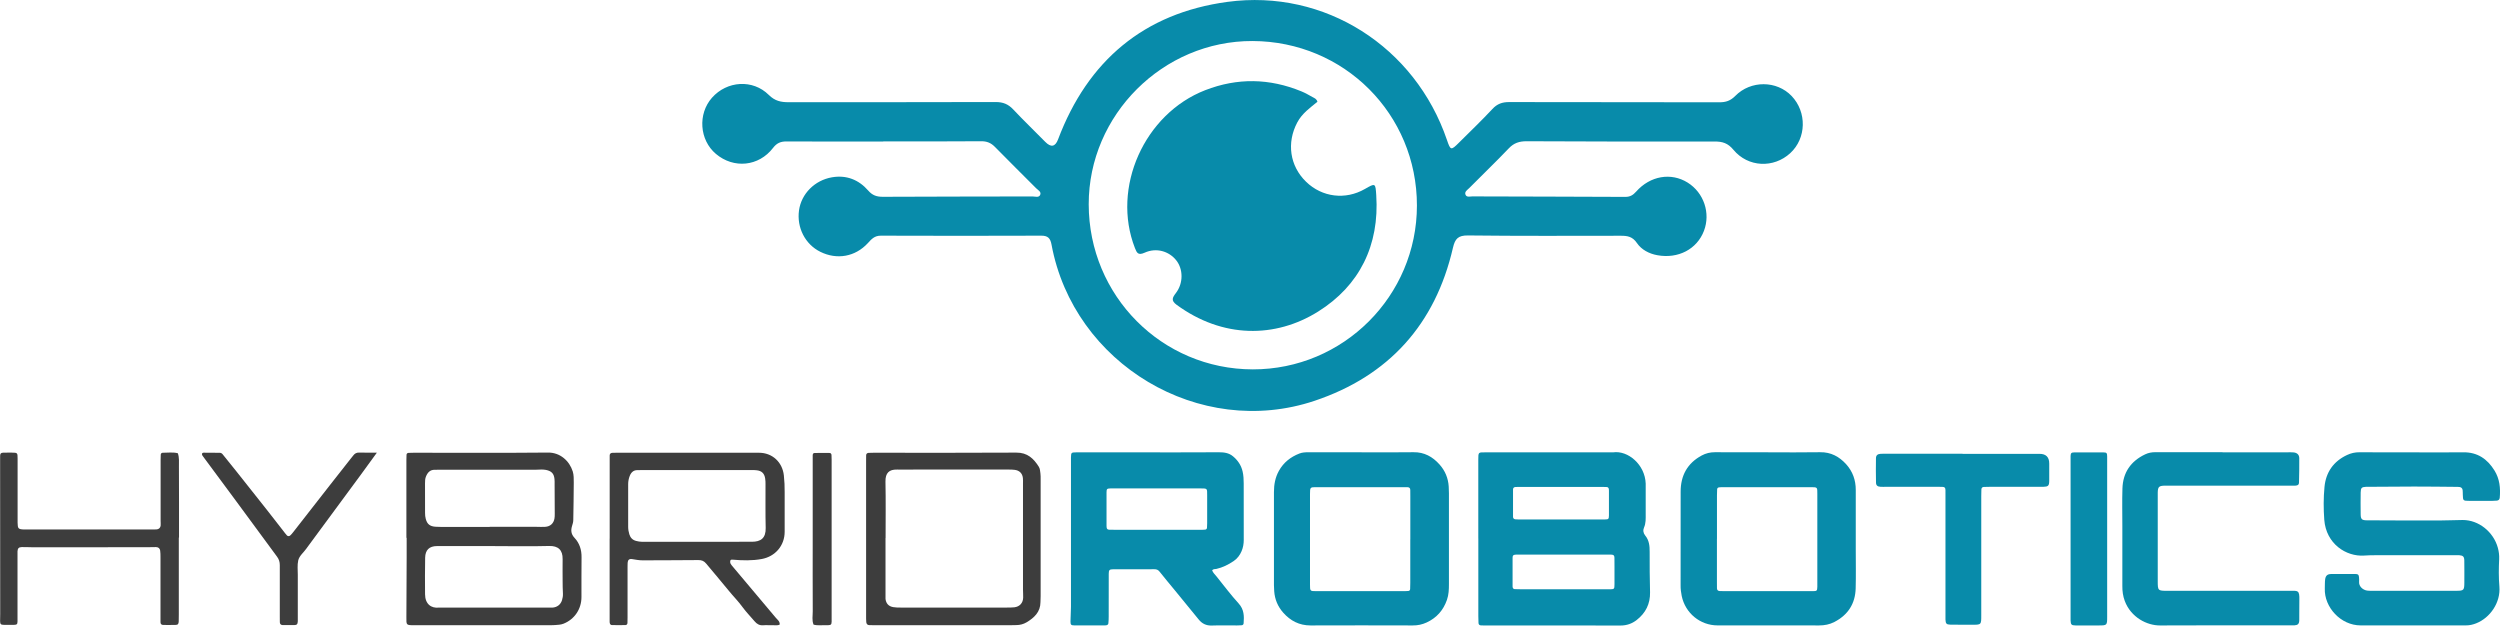 <?xml version="1.0" encoding="UTF-8"?><svg id="Layer_1" xmlns="http://www.w3.org/2000/svg" viewBox="0 0 567.92 142.1"><defs><style>.cls-1{fill:#3d3d3d;}.cls-2{fill:#088baa;}</style></defs><g><path class="cls-2" d="M200.62,32.15c-7.32,0-14.64,.03-21.96-.02-1.33,0-2.2,.37-3.04,1.46-3.25,4.24-8.94,4.79-12.99,1.37-3.74-3.16-4.15-9.07-.89-12.76,3.4-3.84,9.26-4.26,12.91-.63,1.39,1.38,2.76,1.65,4.49,1.65,15.68-.02,31.37,.02,47.05-.04,1.67,0,2.85,.48,3.98,1.68,2.36,2.51,4.86,4.9,7.27,7.36q1.96,2,2.92-.56c6.75-17.87,19.52-28.66,38.46-31.23,22.14-3,42.66,10.2,49.88,31.37,.81,2.38,.92,2.41,2.69,.65,2.56-2.55,5.18-5.05,7.64-7.69,1.09-1.18,2.24-1.57,3.8-1.57,15.92,.04,31.85,.01,47.77,.05,1.46,0,2.51-.35,3.59-1.44,3.53-3.59,9.42-3.52,12.79-.01,3.52,3.67,3.39,9.63-.3,13.01-3.76,3.45-9.57,3.24-12.9-.77-1.25-1.51-2.49-1.89-4.29-1.88-14.24,.04-28.47,0-42.71-.06-1.64,0-2.87,.39-4.03,1.61-2.93,3.08-6.01,6.01-9,9.04-.41,.41-1.16,.84-.81,1.55,.28,.58,1.02,.33,1.55,.33,11.58,.04,23.16,.05,34.74,.11,1.08,0,1.75-.41,2.44-1.19,3.2-3.61,7.95-4.41,11.72-2.05,3.67,2.3,5.23,6.93,3.69,10.96-1.59,4.17-5.86,6.39-10.58,5.53-1.9-.34-3.62-1.27-4.63-2.75-1-1.48-2.14-1.67-3.63-1.67-11.58,.01-23.16,.07-34.74-.07-2.26-.03-2.96,.74-3.44,2.81-4.01,17.39-14.58,29.1-31.42,34.75-26.14,8.77-54.75-8.34-59.77-35.49-.27-1.47-.85-2.03-2.35-2.02-12.14,.04-24.29,.05-36.43,0-1.44,0-2.11,.78-2.94,1.69-2.87,3.12-7.03,3.84-10.79,1.98-3.45-1.7-5.4-5.5-4.85-9.43,.53-3.74,3.54-6.82,7.49-7.5,3.27-.56,6.07,.54,8.22,3,.95,1.1,1.92,1.43,3.31,1.43,11.34-.06,22.68-.05,34.02-.08,.6,0,1.45,.34,1.75-.37,.3-.69-.5-1.07-.93-1.5-3.11-3.13-6.26-6.22-9.35-9.38-.91-.93-1.86-1.31-3.18-1.29-7.4,.07-14.8,.03-22.2,.03v.04Zm121.26,14.55c.01-20.77-16.52-37.31-37.35-37.38-20.34-.06-37.23,16.78-37.21,37.08,.02,20.79,16.61,37.48,37.27,37.51,20.56,.03,37.28-16.66,37.29-37.22Z"/><path class="cls-2" d="M299.29,23.11c-1.67,1.37-3.5,2.64-4.59,4.7-2.45,4.62-1.72,9.88,2.01,13.49,3.63,3.52,8.94,4.17,13.35,1.63,2.39-1.37,2.4-1.37,2.58,1.4,.75,11.38-3.79,20.55-13.19,26.44-9.7,6.08-21.71,6.14-32.17-1.54-1.3-.96-.96-1.61-.14-2.68,1.71-2.24,1.65-5.42,.07-7.41-1.65-2.09-4.55-2.94-7.18-1.74-1.47,.66-1.77,.07-2.21-1.05-5.36-13.72,2.11-30.48,15.98-35.87,7.32-2.84,14.59-2.7,21.83,.27,.89,.36,1.73,.85,2.57,1.32,.41,.22,.9,.39,1.08,1.05Z"/></g><g><path class="cls-2" d="M335.82,122.31c0-5.95,0-11.89,0-17.84,0-1.82,0-1.71,1.69-1.71,9.64,0,19.29,0,28.93,0,3.39-.49,7.26,2.79,7.41,7.09,.01,.4,0,.81,0,1.21,0,1.91,0,3.81,0,5.72,0,1.03,.06,2.06-.38,3.06-.27,.6-.18,1.26,.26,1.8,.91,1.1,1.03,2.37,1.02,3.74-.03,3.06,.03,6.12,.09,9.17,.05,2.62-.99,4.7-3.03,6.29-1.07,.84-2.28,1.26-3.68,1.26-10.22-.03-20.44-.01-30.66-.01-.35,0-.69,0-1.04-.02-.33-.02-.54-.19-.56-.53-.03-.52-.04-1.04-.04-1.56,0-5.89,0-11.78,0-17.67Zm19.35,11.56c2.59,0,5.19,0,7.78,0,.92,0,1.84,.01,2.77,0,.99-.02,1.03-.06,1.04-1.12,.01-1.38,0-2.77,0-4.15,0-.63,.01-1.27-.01-1.9-.02-.54-.17-.68-.75-.71-.34-.02-.69,0-1.04,0-6.51,0-13.02,0-19.54,0-.35,0-.69,0-1.04,0-.59,.03-.76,.17-.77,.69-.01,2.19,0,4.38,0,6.57,0,.06,.01,.11,.02,.17,.05,.25,.22,.4,.47,.41,.46,.03,.92,.03,1.38,.03,3.23,0,6.45,0,9.68,0Zm-.58-15.87c1.79,0,3.57,0,5.36,0,1.56,0,3.11,0,4.67,0,.78,0,.87-.11,.88-.92,.02-1.84,0-3.69,0-5.53,0-.12,0-.23-.01-.35-.03-.32-.16-.55-.51-.56-.34-.02-.69-.03-1.04-.03-6.22,0-12.44,0-18.66,0-.35,0-.69,0-1.04,.02-.32,.03-.53,.22-.53,.55,0,2.07,0,4.15,0,6.22,0,.34,.2,.54,.52,.57,.4,.04,.81,.03,1.21,.03,3.05,0,6.11,0,9.16,0Z"/><path class="cls-2" d="M275.37,129.58c.18,.53,.62,.91,.97,1.35,1.66,2.07,3.26,4.2,5.04,6.16,1.25,1.37,1.26,2.89,1.13,4.52-.02,.25-.2,.41-.46,.43-.34,.02-.69,.04-1.04,.04-1.91,0-3.81-.05-5.72,.02-1.27,.04-2.22-.42-3-1.39-1.78-2.2-3.58-4.38-5.37-6.57-1.17-1.43-2.37-2.84-3.51-4.29-.33-.41-.68-.55-1.18-.54-3.12,.01-6.24,0-9.35,.01-.84,0-1.01,.17-1.01,1.02-.02,3.23,0,6.47-.01,9.7,0,.52-.02,1.04-.07,1.55-.02,.25-.21,.4-.45,.45-.11,.02-.23,.03-.34,.03-2.31,0-4.62,.01-6.93,0-.75,0-.9-.15-.89-.93,.01-1.09,.11-2.19,.11-3.28,0-10.91,0-21.82,0-32.73,0-.4,0-.81,0-1.21,.03-1.11,.06-1.15,1.19-1.16,4.56,0,9.12,0,13.68,0,6.24,0,12.47,.02,18.71-.02,1.2,0,2.28,.13,3.23,.92,1.1,.92,1.86,2.04,2.18,3.44,.21,.91,.25,1.83,.25,2.75,.01,4.27,0,8.54,.01,12.82,0,.88-.15,1.72-.49,2.53-.39,.92-.96,1.68-1.81,2.26-1.21,.82-2.49,1.45-3.91,1.78-.31,.07-.69-.04-.98,.34Zm-12.54-9.22c3.17,0,6.35,0,9.52,0,.46,0,.92,0,1.38-.04,.25-.01,.44-.16,.46-.42,.03-.34,.04-.69,.04-1.04,0-2.13,0-4.27,0-6.4,0-1.51,.07-1.51-1.52-1.51-6.63,0-13.27,0-19.9,0-.17,0-.35,0-.52,0-.82,.03-.91,.1-.92,.88-.01,2.54,0,5.08,0,7.61,0,.12,0,.23,.02,.35,.02,.33,.2,.52,.54,.54,.46,.02,.92,.02,1.38,.02,3.17,0,6.35,0,9.52,0Z"/><path class="cls-2" d="M548.14,102.76c3.81,0,7.62,.04,11.43-.01,3.23-.05,5.48,1.52,7.1,4.14,1.17,1.89,1.39,4,1.19,6.18-.04,.39-.26,.63-.67,.66-.34,.03-.69,.05-1.04,.05-1.73,0-3.46,.02-5.19,0-1.45-.01-1.45-.03-1.49-1.41-.01-.35,0-.69-.04-1.04-.05-.38-.29-.63-.67-.69-.28-.04-.58-.04-.86-.04-3.17-.03-6.35-.07-9.52-.07-3.46,0-6.92,.04-10.39,.06-.17,0-.35,0-.52,0-.98,.05-1.18,.24-1.2,1.28-.02,1.67-.03,3.35,0,5.02,.02,1.05,.28,1.3,1.37,1.31,5.48,.03,10.97,.05,16.45,.04,1.79,0,3.57-.1,5.36-.11,3.61-.01,6.98,2.67,7.98,6.31,.23,.84,.34,1.69,.3,2.57-.1,2.08-.13,4.15,.05,6.23,.31,3.63-2.1,7.11-5.27,8.36-.76,.3-1.53,.48-2.35,.47-7.97-.01-15.93-.02-23.9,0-4.49,.01-8.3-4.1-8.14-8.4,.03-.69-.01-1.39,.08-2.07,.11-.85,.54-1.2,1.39-1.2,1.85-.02,3.69-.01,5.54,0,.55,0,.72,.18,.76,.72,.03,.34,.05,.69,.02,1.04-.08,.98,.78,1.84,1.8,2,.34,.05,.69,.05,1.04,.05,6.41,0,12.81,0,19.22,0,1.73,0,1.84-.12,1.85-1.88,0-1.67,.02-3.35-.01-5.02-.02-.87-.3-1.12-1.15-1.18-.4-.02-.81,0-1.21,0-5.95,0-11.89,0-17.84,0-.86,0-1.73,.02-2.59,.08-4.03,.26-8.61-2.64-9.02-8.15-.18-2.47-.19-4.97,.05-7.44,.32-3.35,2.05-5.82,5.13-7.26,.89-.42,1.83-.63,2.84-.62,4.04,.04,8.08,.01,12.12,.01h0Z"/><path class="cls-2" d="M309.32,102.75c3.93,0,7.85,.04,11.78-.02,2.45-.04,4.34,1.03,5.9,2.77,1.27,1.41,1.98,3.1,2.1,5.01,.03,.52,.05,1.04,.05,1.56,0,6.87,0,13.74,0,20.61,0,1.21-.04,2.42-.45,3.59-.82,2.36-2.34,4.08-4.6,5.13-1.01,.47-2.05,.69-3.18,.68-7.74-.02-15.47-.03-23.21,0-2.55,0-4.57-1.05-6.21-2.91-1.22-1.38-1.91-3.01-2.04-4.86-.03-.46-.06-.92-.06-1.38,0-7.04,0-14.08,0-21.13,0-1.7,.28-3.32,1.12-4.83,1.06-1.91,2.65-3.16,4.65-3.94,.66-.26,1.34-.29,2.04-.29,4.04,0,8.08,0,12.12,0Zm11.06,19.78c0-3.29,0-6.58,0-9.87,0-.46,0-.92-.01-1.38-.01-.43-.27-.6-.67-.61-.23,0-.46,0-.69,0-6.64,0-13.27,0-19.91,0-1.47,0-1.51-.02-1.51,1.55,0,6.87,0,13.73,0,20.6,0,1.45,.02,1.47,1.4,1.47,6.69,0,13.39,0,20.08,0,.29,0,.58-.02,.86-.04,.27-.03,.4-.2,.41-.46,.02-.46,.03-.92,.03-1.38,0-3.29,0-6.58,0-9.87Z"/><path class="cls-2" d="M401.69,102.75c3.93,0,7.85,.05,11.78-.02,2.46-.04,4.35,1,5.92,2.73,1.49,1.65,2.19,3.62,2.18,5.86-.02,4.5,0,9.01,0,13.51,0,2.94,.06,5.89-.02,8.83-.09,3.47-1.74,6.03-4.83,7.63-1.09,.57-2.26,.79-3.5,.79-7.68-.03-15.36,0-23.04-.01-3.95,0-7.34-2.78-8.15-6.69-.16-.79-.26-1.59-.25-2.4,.01-7.1,0-14.2,.01-21.3,0-3.65,1.52-6.45,4.79-8.21,.93-.5,1.91-.74,2.99-.74,4.04,.03,8.08,.01,12.13,.01Zm-11.66,19.64c0,3.29,0,6.58,0,9.87,0,.46,0,.92,.01,1.38,0,.43,.26,.61,.65,.63,.46,.02,.92,.02,1.39,.02,4.45,0,8.89,0,13.34,0,2.14,0,4.27,0,6.41,0,.92,0,.98-.09,1.01-.98,0-.17,0-.35,0-.52,0-6.87,0-13.74,0-20.61,0-1.52,.05-1.51-1.53-1.51-6.58,0-13.16,0-19.74,0-.35,0-.69,0-1.04,.04-.25,.02-.43,.17-.45,.43-.03,.46-.04,.92-.04,1.38,0,3.29,0,6.58,0,9.87Z"/><path class="cls-2" d="M504.9,102.75c4.91,0,9.81,0,14.72,0,.46,0,.93-.02,1.38,.02,.81,.07,1.32,.52,1.32,1.32,.02,1.85-.02,3.69-.06,5.54-.01,.48-.26,.66-.81,.69-.46,.02-.92,0-1.39,0-9.06,0-18.12,0-27.19,0-.35,0-.69,0-1.04,0-1.39,.03-1.63,.25-1.66,1.58,0,.23,0,.46,0,.69,0,6.46,0,12.93,0,19.39,0,2.2,.03,2.23,2.22,2.23,9.24,0,18.47,0,27.71,0,1.9,0,2.3-.25,2.24,2.17-.04,1.5,.01,3-.02,4.5-.02,.86-.31,1.13-1.14,1.18-.29,.02-.58,0-.87,0-9.87,0-19.74-.04-29.61,.02-2.96,.02-6.61-1.81-8.02-5.56-.41-1.09-.56-2.23-.55-3.39,.01-4.56,0-9.12,0-13.68,0-2.83-.07-5.66,.02-8.48,.11-3.62,1.88-6.2,5.16-7.76,.75-.36,1.51-.49,2.34-.49,5.08,.02,10.16,0,15.24,0h0Z"/><path class="cls-1" d="M92.32,122.18c0-5.89,0-11.78,0-17.67,0-.4,0-.81,.03-1.21,.02-.26,.21-.41,.46-.42,.4-.02,.81-.03,1.21-.03,10.16,0,20.33,.06,30.49-.04,2.76-.03,4.86,1.92,5.6,4.29,.25,.8,.23,1.71,.23,2.57,0,2.83-.07,5.66-.11,8.48,0,.47-.15,.9-.28,1.34-.29,.97-.24,1.84,.56,2.69,1.14,1.21,1.63,2.73,1.6,4.44-.05,3,0,6-.02,9.01,0,2.74-1.58,5.07-4.09,6.06-.32,.13-.66,.19-1,.23-.63,.06-1.27,.11-1.9,.11-10.34,0-20.67,0-31.01,0-1.85,0-1.78-.03-1.77-1.84,.02-4.56,.04-9.12,.06-13.68,0-1.44,0-2.89,0-4.33h-.06Zm20.13,1.87c-4.39,0-8.77-.01-13.16,0-1.77,0-2.68,.89-2.71,2.65-.05,2.77-.05,5.54-.02,8.31,.02,2.21,1.38,3.21,3.14,3.02,.17-.02,.35,0,.52,0,8.08,0,16.16,0,24.24,0,.35,0,.69,.02,1.04,0,1.05-.07,1.85-.67,2.17-1.68,.15-.49,.24-1,.21-1.53-.06-.92-.06-1.84-.07-2.77,0-1.67-.03-3.35,0-5.02,.04-2.09-1.01-3.05-3.06-3-4.1,.11-8.2,.03-12.29,.03Zm-1.22-4.34v-.03c3.57,0,7.15,0,10.72,0,.63,0,1.27,.05,1.9,0,1.15-.07,1.92-.77,2.11-1.9,.06-.34,.06-.69,.06-1.03,0-2.25-.02-4.5-.03-6.74,0-.4,.02-.81-.03-1.21-.13-1.25-.7-1.79-1.93-2.05-.81-.17-1.61-.03-2.4-.04-7.15-.02-14.3,0-21.44,0-.46,0-.92,.02-1.38,.01-1.1-.03-1.67,.61-2.05,1.54-.2,.5-.21,1.01-.21,1.53,0,2.25,0,4.5,.01,6.74,0,.46,.04,.93,.16,1.36,.33,1.21,.97,1.69,2.23,1.77,.4,.02,.81,.04,1.21,.04,3.69,0,7.38,0,11.07,0Z"/><path class="cls-1" d="M138.5,122.34c0-6.12,0-12.23,0-18.35,0-.17,0-.35,0-.52,0-.44,.28-.59,.67-.61,.35-.02,.69-.01,1.04-.01,10.74,0,21.47,0,32.21,0,3.02,0,5.32,2.12,5.65,5.16,.14,1.27,.19,2.53,.18,3.8,0,3,0,6,0,9,0,3.13-2.14,5.62-5.22,6.18-2.18,.4-4.36,.34-6.54,.15-.23-.02-.5-.05-.58,.2-.07,.2-.06,.47,.03,.66,.11,.25,.32,.47,.5,.69,3.27,3.88,6.55,7.76,9.8,11.65,.38,.45,.96,.82,.88,1.55-.54,.27-1.12,.11-1.68,.13-.69,.03-1.39-.04-2.08,.02-.84,.06-1.43-.29-1.94-.9-.89-1.06-1.88-2.05-2.69-3.16-.98-1.36-2.17-2.54-3.22-3.84-1.66-2.07-3.41-4.06-5.09-6.11-.48-.59-1.01-.81-1.78-.8-4.21,.05-8.43,.03-12.64,.06-.82,0-1.6-.15-2.4-.28-.65-.11-.98,.18-1.02,.84-.03,.46-.01,.92-.02,1.38,0,3.69,0,7.39,0,11.08,0,.4,0,.81-.02,1.21-.01,.25-.17,.46-.42,.47-1.04,.02-2.07,.04-3.11,0-.43-.01-.52-.4-.52-.76,0-1.44,0-2.88,0-4.33,0-4.85,0-9.69,0-14.54h0Zm19.69-15.58v.02c-4.04,0-8.08,0-12.12,0-.4,0-.81,.03-1.21,.02-.96-.04-1.5,.53-1.81,1.33-.23,.59-.35,1.21-.35,1.86,.01,3.23,0,6.46,0,9.7,0,.59,.1,1.15,.27,1.7,.24,.76,.72,1.28,1.53,1.49,.45,.11,.89,.2,1.36,.2,8.31-.01,16.62-.02,24.94-.01,2.02,0,3.19-.8,3.14-3.14-.08-3.29-.03-6.58-.04-9.87,0-.46,0-.93-.08-1.38-.18-1.15-.8-1.73-1.94-1.85-.34-.04-.69-.05-1.04-.05-4.21,0-8.43,0-12.64,0Z"/><path class="cls-1" d="M196.75,122.31c0-5.83,0-11.66,0-17.49,0-.46,0-.92,.01-1.38,0-.34,.21-.53,.53-.56,.4-.03,.81-.03,1.21-.03,10.79,0,21.59,.04,32.38-.03,2.51-.02,3.92,1.33,5.11,3.22,.29,.47,.28,.99,.36,1.5,.06,.45,.05,.92,.05,1.38,0,8.83,0,17.66,0,26.49,0,.46-.03,.92-.04,1.38-.01,2.25-1.43,3.55-3.17,4.59-.7,.41-1.49,.62-2.31,.62-.52,0-1.04,.03-1.56,.03-10.1,0-20.2,0-30.3,0-.52,0-1.04,0-1.56-.02-.41-.01-.63-.28-.67-.66-.05-.52-.04-1.04-.04-1.56,0-5.83,0-11.66,0-17.49Zm4.44-.09h-.03c0,4.38,0,8.77,0,13.15,0,.23-.02,.46,0,.69,.13,1.04,.7,1.68,1.75,1.86,.56,.1,1.15,.1,1.72,.1,8.02,0,16.04,0,24.06,0,.58,0,1.16,0,1.73-.06,1.21-.14,1.98-.98,2.01-2.19,.02-.63-.04-1.27-.04-1.9,0-8.02,0-16.04,0-24.06,0-.4,.03-.81-.02-1.21-.12-1.09-.8-1.75-1.91-1.87-.4-.05-.81-.06-1.21-.06-7.21,0-14.42,0-21.64,0-1.27,0-2.54,.03-3.81,0-1.82-.05-2.69,.77-2.65,2.74,.09,4.27,.03,8.54,.03,12.81Z"/><path class="cls-2" d="M445.83,103.1c5.83,0,11.66,0,17.49,0q2.2,0,2.2,2.21c0,1.33,.02,2.65,0,3.98-.02,1.07-.24,1.27-1.36,1.3-.35,.01-.69,0-1.04,0-3.69,0-7.39,0-11.08,0-.46,0-.92,0-1.38,.03-.34,.01-.53,.22-.55,.54-.03,.52-.03,1.04-.03,1.56,0,9,0,18,0,27,0,2.21,.04,2.22-2.18,2.2-1.62-.01-3.23,.01-4.85-.02-.89-.02-1.06-.24-1.1-1.17-.02-.46,0-.92,0-1.38,0-8.94,0-17.89,0-26.83,0-2.13,.21-1.92-1.97-1.93-3.87,0-7.73,0-11.6,0-.4,0-.81,.02-1.21-.01-.66-.04-.99-.31-1-.95-.04-1.85-.04-3.69-.01-5.54,0-.63,.35-.94,.98-.99,.46-.04,.92-.02,1.38-.02,5.77,0,11.54,0,17.31,0Z"/><path class="cls-1" d="M40.62,122.13c0,5.83,0,11.66,0,17.49,0,.52,0,1.04-.02,1.56-.03,.58-.19,.77-.71,.78-.92,.03-1.85,.01-2.77,.01-.4,0-.66-.18-.66-.61,0-.46,0-.92,0-1.39,0-4.45,0-8.89,0-13.34,0-.52,0-1.04-.07-1.55-.07-.52-.43-.8-.96-.8-.69,0-1.38,.03-2.08,.03-8.66,0-17.32,.01-25.99,.01-.81,0-1.61-.06-2.42-.04-.68,.02-.92,.29-.96,.95-.02,.4,0,.81,0,1.21,0,4.5,0,9.01,0,13.51,0,.4,0,.81,0,1.21-.02,.66-.13,.76-.84,.79-.17,0-.35,0-.52,0-3.03-.06-2.57,.45-2.57-2.53-.02-11.61-.02-23.21-.02-34.82,0-1.89-.17-1.78,1.77-1.78,.29,0,.58,0,.87,0,1.31,.02,1.33,.02,1.33,1.35,0,4.5,0,9.01,0,13.51,0,.35,0,.69,0,1.04,.02,1.37,.16,1.51,1.45,1.56,.35,.01,.69,0,1.04,0,9.24,0,18.48,0,27.72,0,.46,0,.92,.01,1.39-.02,.49-.03,.86-.39,.9-.87,.03-.34-.01-.69-.01-1.04,0-4.62,0-9.24,0-13.86,0-.4,0-.81,.03-1.21,.02-.27,.2-.43,.45-.43,1.15,.01,2.3-.18,3.43,.11,.36,.99,.24,2.02,.25,3.03,.03,5.37,.02,10.74,.02,16.11Z"/><path class="cls-2" d="M478.68,122.23c0,5.94,0,11.88,0,17.82,0,2.02,0,2.03-1.99,2.03-1.73,0-3.46,.02-5.19,0-.94-.01-1.09-.2-1.13-1.13-.01-.35,0-.69,0-1.04,0-11.71,0-23.41,0-35.12,0-.4-.01-.81,0-1.21,.03-.65,.17-.8,.85-.81,2.19-.02,4.38-.02,6.58,0,.76,0,.88,.14,.88,.95,.01,2.13,0,4.27,0,6.4,0,4.04,0,8.07,0,12.11Z"/><path class="cls-1" d="M85.6,102.85c-1.35,1.85-2.45,3.4-3.58,4.92-4.07,5.52-8.15,11.04-12.22,16.57-.07,.09-.13,.19-.2,.28-.62,.9-1.6,1.62-1.85,2.68-.24,1.04-.1,2.18-.1,3.27,0,3.12,0,6.23,0,9.35,0,.4,.01,.81,0,1.21-.04,.67-.2,.86-.81,.87-.86,.02-1.73,.02-2.6,0-.38,0-.66-.2-.67-.63,0-.46-.01-.92-.01-1.38,0-3.87-.01-7.73,0-11.6,0-.72-.17-1.31-.61-1.91-3.16-4.26-6.29-8.54-9.43-12.81-2.43-3.29-4.87-6.58-7.31-9.87-.16-.22-.38-.43-.32-.77,.2-.29,.51-.18,.78-.19,1.1,0,2.19,0,3.29,.02,.39,0,.6,.31,.81,.58,.98,1.21,1.96,2.42,2.93,3.64,2.3,2.89,4.59,5.78,6.87,8.67,1.25,1.58,2.48,3.18,3.72,4.77,.28,.36,.55,.74,.86,1.08,.22,.24,.53,.26,.77,.05,.26-.23,.48-.5,.69-.77,2.77-3.54,5.53-7.09,8.3-10.63,1.56-2,3.13-3.99,4.7-5.98,.21-.27,.44-.54,.65-.81,.33-.44,.74-.67,1.33-.65,1.2,.04,2.4,.01,3.99,.02Z"/><path class="cls-1" d="M184.62,122.6c0-5.94,0-11.88,0-17.82,0-.46,0-.92,0-1.38,0-.25,.13-.48,.38-.49,1.15-.03,2.3-.03,3.45-.01,.25,0,.42,.19,.44,.44,.03,.34,.03,.69,.03,1.04,0,12.05,0,24.1,0,36.15,0,.23,0,.46,0,.69-.03,.67-.14,.77-.84,.81-.06,0-.12,0-.17,0-1.03-.06-2.07,.14-3.09-.13-.42-.99-.18-2.02-.19-3.03-.03-5.42-.01-10.84-.01-16.26Z"/></g></svg>